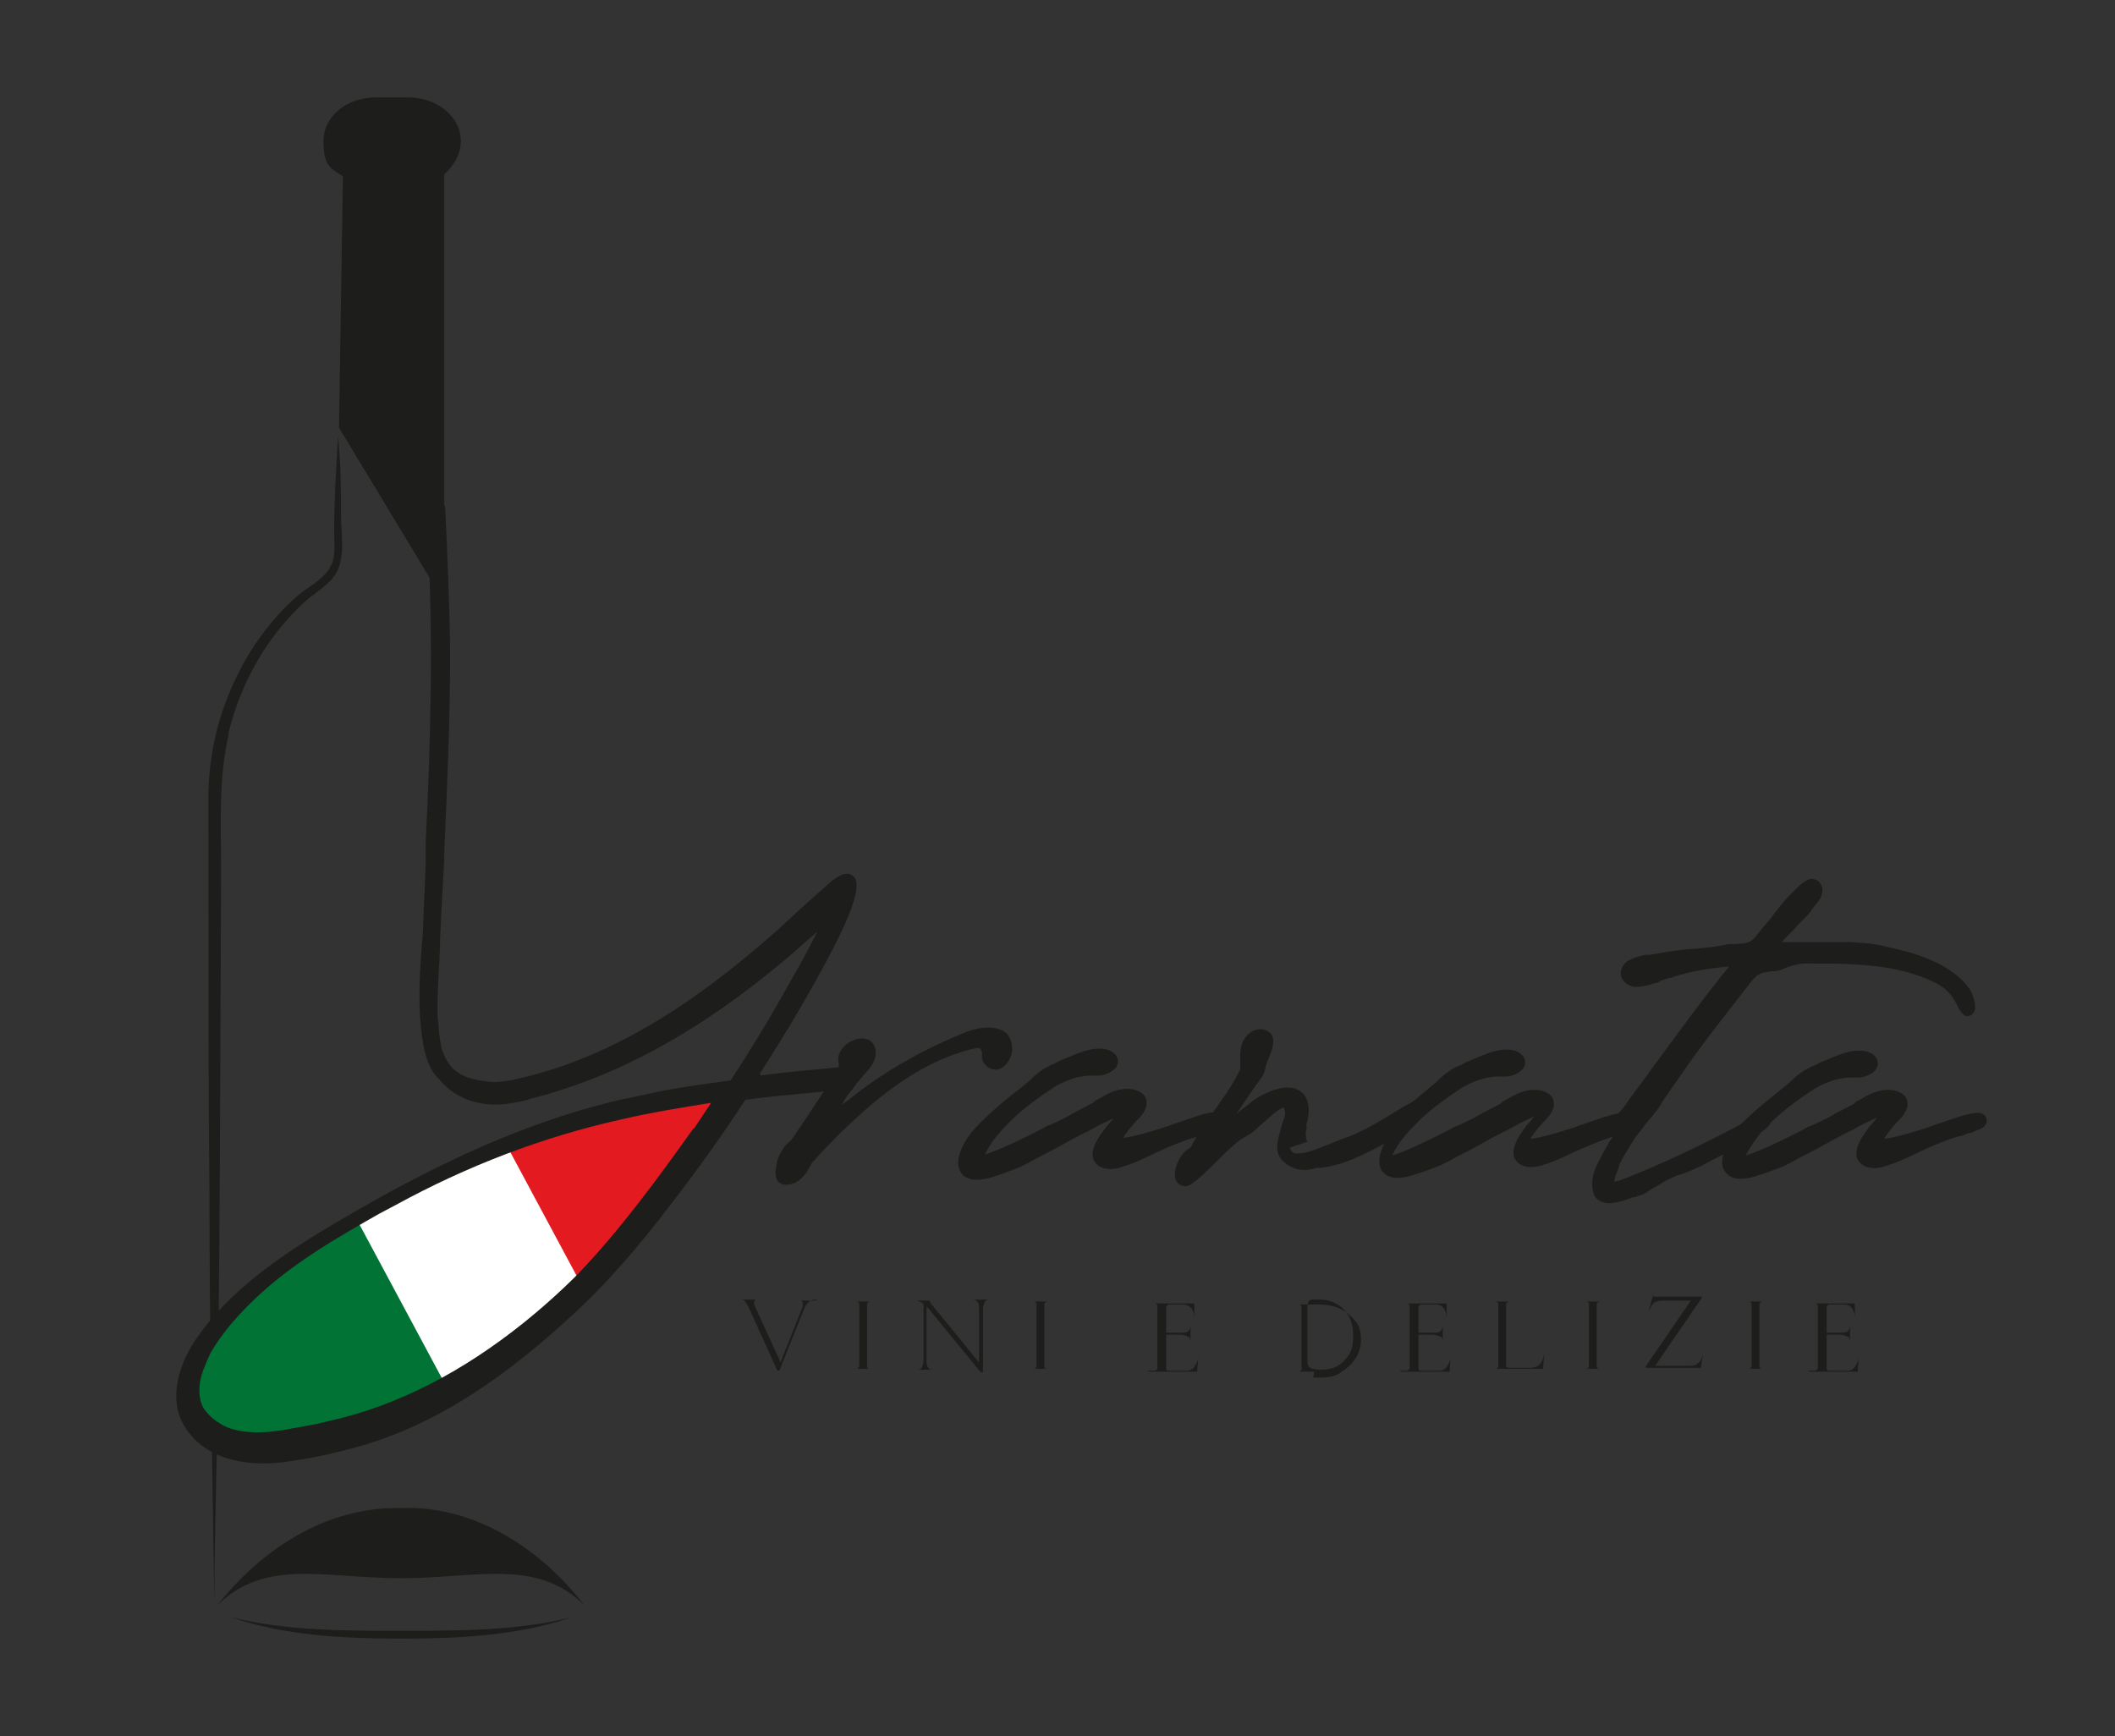 <svg xmlns="http://www.w3.org/2000/svg" xmlns:xlink="http://www.w3.org/1999/xlink" id="Ebene_1" data-name="Ebene 1" viewBox="0 0 217.1 178.2"><rect x="0" y="0" width="217.1" height="178.2" fill="#333333" stroke="none"/><defs><style>      .cls-1 {        clip-path: url(#clippath);      }      .cls-2 {        fill: none;      }      .cls-2, .cls-3, .cls-4, .cls-5, .cls-6 {        stroke-width: 0px;      }      .cls-3 {        fill: #1d1d1b;      }      .cls-4 {        fill: #007335;      }      .cls-5 {        fill: #e31b21;      }      .cls-6 {        fill: #fff;      }    </style><clipPath id="clippath"><path class="cls-2" d="M71.8,115.5c-3.7,5.4-7.6,10.7-12.2,15.3-1.8,1.8-3.8,3.5-5.8,5.2-6,4.8-12.9,8.5-20.5,10.2-1.5.4-3.1.7-4.7.9-1.9.3-4,.4-5.9-.3-.9-.4-1.7-1-2.3-1.8-.5-.8-.6-1.7-.5-2.7.1-1.1.6-2.2,1.2-3.2,1.2-2.2,2.9-4.1,4.8-5.8,3.8-3.6,8.4-6.3,12.9-8.8.4-.2,1.3-.7,1.7-.9,7.5-4.1,15.4-7.2,23.7-9,3.1-.7,6.3-1.3,9.4-1.7-.6.9-1.2,1.8-1.9,2.7Z"></path></clipPath></defs><path class="cls-3" d="M23.4,75.5c1-4.3,3-8.4,6-11.8.7-.8,1.5-1.6,2.3-2.3.8-.6,1.7-1.2,2.4-2,1.5-1.7.9-4.4.9-6.5,0-3,0-5.1-.3-8.1-.2,3.6-.4,6.3-.4,10,0,1.1.2,2.4-.4,3.4-.6,1.1-1.8,1.8-2.8,2.5-1.9,1.5-3.5,3.4-4.9,5.4-2.5,3.8-4.1,8.1-4.6,12.4-.3,2.4-.2,4.7-.2,7.1,0,2.4,0,4.9,0,7.3,0,9.8,0,19.7.1,29.5,0,14.1.3,28.2.5,42.2,0-6,.2-12,.3-18,.3-19.1.3-38.1.4-57.2,0-4.7-.3-9.5.8-14.1Z"></path><g class="cls-1"><g><rect class="cls-6" x="14.3" y="120.8" width="51.6" height="22.2" transform="translate(-60.6 37.7) rotate(-30)"></rect><rect class="cls-4" x="16.1" y="127.3" width="25.8" height="22.2" transform="translate(-61.9 30.1) rotate(-28.2)"></rect><rect class="cls-5" x="54.2" y="107.8" width="22.5" height="22.2" transform="translate(-48.4 45) rotate(-28.2)"></rect></g></g><g><g><path class="cls-3" d="M83.8,133.4s0,0,0,0c-.3,0-.5,0-.7.2-.2.1-.3.3-.5.6l-2.6,6.5s0,0-.1,0-.1,0-.1,0l-2.9-6.4c-.1-.3-.3-.5-.4-.7s-.4-.2-.6-.2,0,0,0,0,0,0,0,0h.5c.2,0,.4,0,.5,0,.2,0,.5,0,.8,0h.5s0,0,0,0,0,0,0,0c-.2,0-.4,0-.6,0-.1,0-.2.2-.2.3s0,.2.1.4l2.7,5.9-.3.4,2.5-6.3c0-.1,0-.2,0-.3,0-.1,0-.2-.2-.3-.1,0-.4,0-.7,0s0,0,0,0,0,0,0,0h.5c.3,0,.5,0,.7,0s.4,0,.6,0h.5s0,0,0,0Z"></path><path class="cls-3" d="M89,140.3c0,.1.1.2.3.2.1,0,.4,0,.7,0s0,0,0,0,0,0,0,0c-.2,0-.4,0-.6,0h-.8s-.8,0-.8,0c-.1,0-.3,0-.6,0s0,0,0,0,0,0,0,0c.3,0,.5,0,.7,0,.1,0,.2-.1.3-.2,0-.1,0-.3,0-.5v-5.5c0-.2,0-.4,0-.5,0-.1-.2-.2-.3-.2-.1,0-.4,0-.7,0s0,0,0,0,0,0,0,0h.6c.3,0,.6,0,.8,0s.5,0,.8,0h.6s0,0,0,0,0,0,0,0c-.3,0-.5,0-.7,0-.1,0-.2.1-.3.2,0,.1,0,.3,0,.5v5.5c0,.2,0,.4,0,.5Z"></path><path class="cls-3" d="M94.8,133.6h.3v5.9c0,.4,0,.7.2.9.1.2.4.2.7.2s0,0,0,0,0,0,0,0c-.2,0-.3,0-.4,0h-.6s-.6,0-.6,0c-.1,0-.3,0-.5,0s0,0,0,0,0,0,0,0c.3,0,.6,0,.7-.2.1-.2.2-.4.2-.9v-5.9ZM100.7,140.9s0,0,0,0l-5.4-6.6c-.3-.3-.5-.5-.7-.6-.2-.1-.4-.2-.6-.2s0,0,0,0,0,0,0,0h.4c0,0,.2,0,.4,0s.2,0,.3,0c0,0,.2,0,.2,0s.1,0,.1,0c0,0,0,0,.1.2,0,.1.2.3.3.4l4.9,6v.9c0,0,0,0,0,0ZM100.8,140.9l-.3-.4v-6c0-.4,0-.7-.2-.9-.1-.2-.4-.2-.7-.2s0,0,0,0,0,0,0,0h.5c.2,0,.4,0,.6,0s.3,0,.6,0h.5s0,0,0,0,0,0,0,0c-.3,0-.6,0-.7.2-.1.2-.2.5-.2.9v6.3Z"></path><path class="cls-3" d="M107.2,140.3c0,.1.1.2.3.2s.4,0,.7,0,0,0,0,0,0,0,0,0c-.2,0-.4,0-.6,0h-.8s-.8,0-.8,0c-.1,0-.3,0-.6,0s0,0,0,0,0,0,0,0c.3,0,.5,0,.7,0s.2-.1.3-.2c0-.1,0-.3,0-.5v-5.5c0-.2,0-.4,0-.5,0-.1-.2-.2-.3-.2s-.4,0-.7,0,0,0,0,0,0,0,0,0h.6c.3,0,.6,0,.8,0s.5,0,.8,0h.6s0,0,0,0,0,0,0,0c-.3,0-.5,0-.7,0-.1,0-.2.1-.3.2,0,.1,0,.3,0,.5v5.5c0,.2,0,.4,0,.5Z"></path><path class="cls-3" d="M117.8,140.7s0,0,0,0c.3,0,.5,0,.7,0s.2-.1.3-.2c0-.1,0-.3,0-.5v-5.5c0-.2,0-.4,0-.5,0-.1-.2-.2-.3-.2s-.4,0-.7,0,0,0,0,0,0,0,0,0h4.7c0,0,.1,0,.1.1v1.4s0,0,0,0,0,0,0,0c0-.4-.1-.7-.3-1-.2-.2-.5-.4-.8-.4h-.8c-.3,0-.5,0-.7,0-.1,0-.2.1-.3.2,0,.1,0,.3,0,.5v5.4c0,.2,0,.4,0,.5,0,.1.1.2.3.2.1,0,.4,0,.7,0h1.1c.3,0,.6-.1.8-.4.2-.3.4-.6.4-1.1,0,0,0,0,0,0,0,0,0,0,0,0,0,.5-.1,1-.1,1.5s0,.1,0,.1,0,0-.1,0h-4.9s0,0,0,0ZM121.9,137.2c-.2-.1-.4-.2-.8-.2h-1.8v-.2h1.9c.4,0,.6,0,.8-.2.1-.1.2-.3.2-.6s0,0,0,0,0,0,0,0v.9c0,.2,0,.4,0,.5v.6s0,0,0,0,0,0,0,0c0-.4,0-.6-.2-.8Z"></path><path class="cls-3" d="M134.9,140.8c-.1,0-.2,0-.4,0-.2,0-.3,0-.5,0h-.8c-.1,0-.3,0-.6,0s0,0,0,0,0,0,0,0c.3,0,.5,0,.7,0s.2-.1.3-.2c0-.1,0-.3,0-.5v-5.5c0-.2,0-.4,0-.5,0-.1-.2-.2-.3-.2-.1,0-.4,0-.7,0s0,0,0,0,0,0,0,0h.6c.3,0,.6,0,.8,0,.3,0,.6,0,.8,0,.3,0,.6,0,.7,0,.8,0,1.6.2,2.2.5.6.3,1.1.8,1.5,1.3.4.5.5,1.2.5,1.8s-.2,1.5-.6,2c-.4.6-.9,1-1.5,1.4s-1.3.5-2,.5-.5,0-.8,0ZM137.3,140.2c.5-.3.9-.7,1.2-1.2.3-.5.4-1.2.4-1.9s-.1-1.3-.4-1.9c-.3-.6-.7-1-1.2-1.3-.5-.3-1.1-.5-1.8-.5s-.6,0-.8,0c-.2,0-.3.1-.4.2,0,.1-.1.3-.1.6v5.4c0,.2,0,.4.1.6,0,.1.2.2.4.3.2,0,.4.1.8.1.7,0,1.3-.1,1.8-.4Z"></path><path class="cls-3" d="M143.7,140.7s0,0,0,0c.3,0,.5,0,.7,0,.1,0,.2-.1.3-.2,0-.1,0-.3,0-.5v-5.5c0-.2,0-.4,0-.5,0-.1-.2-.2-.3-.2-.1,0-.4,0-.7,0s0,0,0,0,0,0,0,0h4.7c0,0,.1,0,.1.1v1.4s0,0,0,0,0,0,0,0c0-.4-.1-.7-.3-1s-.5-.4-.8-.4h-.8c-.3,0-.5,0-.7,0-.1,0-.2.1-.3.2,0,.1,0,.3,0,.5v5.4c0,.2,0,.4,0,.5,0,.1.1.2.3.2.1,0,.4,0,.7,0h1.1c.3,0,.6-.1.8-.4.2-.3.4-.6.4-1.1,0,0,0,0,0,0,0,0,0,0,0,0,0,.5-.1,1-.1,1.5s0,.1,0,.1,0,0-.1,0h-4.9s0,0,0,0ZM147.8,137.2c-.2-.1-.4-.2-.8-.2h-1.8v-.2h1.9c.4,0,.6,0,.8-.2.1-.1.2-.3.2-.6s0,0,0,0,0,0,0,0v.9c0,.2,0,.4,0,.5v.6s0,0,0,0,0,0,0,0c0-.4,0-.6-.2-.8Z"></path><path class="cls-3" d="M154.6,140.2c0,.1.1.2.3.2.1,0,.4,0,.7,0h1.5c.8,0,1.3-.5,1.4-1.5,0,0,0,0,0,0,0,0,0,0,0,0,0,.6-.1,1.1-.1,1.5s0,.1,0,.1c0,0,0,0-.1,0h-5.5s0,0,0,0,0,0,0,0c.3,0,.5,0,.7,0s.2-.1.3-.2c0-.1,0-.3,0-.5v-5.5c0-.2,0-.4,0-.5,0-.1-.2-.2-.3-.2s-.4,0-.7,0,0,0,0,0,0,0,0,0h.6c.3,0,.6,0,.8,0s.5,0,.8,0h.6s0,0,0,0,0,0,0,0c-.3,0-.5,0-.7,0-.1,0-.2.1-.3.2,0,.1,0,.3,0,.5v5.5c0,.2,0,.4,0,.5Z"></path><path class="cls-3" d="M163.9,140.3c0,.1.1.2.3.2s.4,0,.7,0,0,0,0,0,0,0,0,0c-.2,0-.4,0-.6,0h-.8s-.8,0-.8,0c-.1,0-.3,0-.6,0s0,0,0,0,0,0,0,0c.3,0,.5,0,.7,0s.2-.1.3-.2c0-.1,0-.3,0-.5v-5.5c0-.2,0-.4,0-.5,0-.1-.2-.2-.3-.2s-.4,0-.7,0,0,0,0,0,0,0,0,0h.6c.3,0,.6,0,.8,0s.5,0,.8,0h.6s0,0,0,0,0,0,0,0c-.3,0-.5,0-.7,0-.1,0-.2.1-.3.2,0,.1,0,.3,0,.5v5.5c0,.2,0,.4,0,.5Z"></path><path class="cls-3" d="M173.9,133.5s0,0,0,0c-1.6,0-2.6,0-3.1,0-.5,0-.9.1-1.1.3-.2.2-.3.5-.5.9,0,0,0,0,0,0s0,0,0,0c0,0,0,0,0,0l.5-1.8s0,0,0,0c0,0,.1,0,0,0,0,0,0,0,0,0,0,0,0,.2.1.2,0,0,.3,0,.6,0h4.3s0,0,0,0c0,0,0,0,0,.1l-4.8,7h0c0,0,0,0,0,0h3.2c.6,0,1,0,1.2-.3.3-.2.4-.5.5-1,0,0,0,0,0,0s0,0,0,0l-.2,1.5s0,0,0,0c0,0,0,0,0,0-1.2,0-3.1,0-5.7,0s0,0,0,0c0,0,0,0,0-.1l4.8-7h0Z"></path><path class="cls-3" d="M180.6,140.3c0,.1.1.2.3.2s.4,0,.7,0,0,0,0,0,0,0,0,0c-.2,0-.4,0-.6,0h-.8s-.8,0-.8,0c-.1,0-.3,0-.6,0s0,0,0,0,0,0,0,0c.3,0,.5,0,.7,0s.2-.1.3-.2c0-.1,0-.3,0-.5v-5.5c0-.2,0-.4,0-.5,0-.1-.2-.2-.3-.2s-.4,0-.7,0,0,0,0,0,0,0,0,0h.6c.3,0,.6,0,.8,0s.5,0,.8,0h.6s0,0,0,0,0,0,0,0c-.3,0-.5,0-.7,0-.1,0-.2.1-.3.2,0,.1,0,.3,0,.5v5.5c0,.2,0,.4,0,.5Z"></path><path class="cls-3" d="M185.6,140.7s0,0,0,0c.3,0,.5,0,.7,0,.1,0,.2-.1.3-.2,0-.1,0-.3,0-.5v-5.5c0-.2,0-.4,0-.5,0-.1-.2-.2-.3-.2-.1,0-.4,0-.7,0s0,0,0,0,0,0,0,0h4.7c0,0,.1,0,.1.1v1.4s0,0,0,0,0,0,0,0c0-.4-.1-.7-.3-1s-.5-.4-.8-.4h-.8c-.3,0-.5,0-.7,0-.1,0-.2.1-.3.2,0,.1,0,.3,0,.5v5.4c0,.2,0,.4,0,.5,0,.1.1.2.3.2.1,0,.4,0,.7,0h1.1c.3,0,.6-.1.8-.4.2-.3.4-.6.4-1.1,0,0,0,0,0,0,0,0,0,0,0,0,0,.5-.1,1-.1,1.5s0,.1,0,.1,0,0-.1,0h-4.9s0,0,0,0ZM189.6,137.2c-.2-.1-.4-.2-.8-.2h-1.8v-.2h1.9c.4,0,.6,0,.8-.2.1-.1.2-.3.2-.6s0,0,0,0,0,0,0,0v.9c0,.2,0,.4,0,.5v.6s0,0,0,0,0,0,0,0c0-.4,0-.6-.2-.8Z"></path></g><g><g><path class="cls-3" d="M23.7,166c5.5,1.9,11.7,2.2,17.5,2.2,5.8,0,12-.3,17.5-2.2-5.6,1.4-11.7,1.4-17.5,1.4-5.8,0-11.9,0-17.5-1.4Z"></path><path class="cls-3" d="M41.2,162c7.7,0,13.9-2.1,18.8,2.8-4.3-5.6-11.1-10.3-18.8-10-7.9-.2-14.6,4.5-18.9,10,4.9-4.9,11.1-2.8,18.8-2.8Z"></path><path class="cls-3" d="M35.2,18.1l-.4,25.8,10.8,17.9V17.9c.9-.8,1.7-2,1.7-3.4,0-2.6-2.5-4.5-5.4-4.5h-3.3c-3,0-5.4,1.9-5.4,4.5s.8,2.8,2,3.6Z"></path></g><g><g><path class="cls-3" d="M100.8,108c0,.1,0,.3,0,.5,0,0,0,.2,0,.2.3.9,1,1.1,1.5,1.1.8-.1,1.5-1,1.6-2,0-1.1-.4-1.6-.8-1.9-1.2-.8-3.2-.3-4.1.1-4.4,1.8-8.3,4-11.9,6.9l-.4.3c0,0-.2.1-.3.2.3-.6.7-1.1,1.1-1.6.1-.1.2-.3.3-.4.1-.2.2-.3.4-.5.1-.2.3-.3.4-.5.6-.6,1.2-1.3,1.3-2.2,0-3-4.4-1.3-3.8,1,0,.2,0,.4,0,.6,0,0,0,0,0,0,0,0,0,0,0,.2-.1,0-.3.2-.5.4,0,0,0,0,0,0-1.1,1.8-2.3,3.5-3.4,5.2-.3.4-.6.9-.9,1.3,0,.1-.2.2-.3.3-.1.1-.3.3-.4.4,0,0,0,0,0,0-.3.4-.5.8-.7,1.2,0,0,0,0,0,0-.2.5-.2,1-.3,1.4,0,0,0,.1,0,.2,0,0,0,0,0,0,0,.9.5,1.1.8,1.2.1,0,.3,0,.4,0,.7,0,1.4-.5,1.7-.9.3-.3.4-.6.6-.9.1-.2.2-.4.4-.6.3-.3.6-.7.9-1,.9-.9,1.8-1.9,2.7-2.7,0,0,0,0,0,0,4.6-4.4,8.7-6.9,13-7.9.2,0,.4,0,.5,0Z"></path><path class="cls-3" d="M134.2,117.2c-.2-.4-.2-.9-.1-1.3s0-.2,0-.2c0-.2,0-.4.1-.6.3-1.4.1-2.4-.6-3-.5-.4-1.5-.8-3.4,0-.7.3-1.4.7-2.1,1.3-.4.3-.8.6-1.2,1,.9-1.4,1.7-2.6,2.6-3.8.2-.3.3-.6.4-1,0,0,0,0,0,0,0-.2.2-.6.3-.9.4-1,.9-2.2,0-2.8,0,0,0,0,0,0-.7-.5-1.7-.2-2.2.4-.7.7-.7,1.7-.7,2.5,0,.4,0,.7,0,1-.6,1.2-1.3,2.3-2.1,3.4-.2.3-.4.6-.7,1,0,0-.2,0-.2,0-.8.1-2.1.6-3.6,1.1-1.6.6-4.3,1.4-5.4,1.5.2-.4.6-.9,1.3-1.7.2-.2.3-.3.4-.4,1-1.1.7-1.9.5-2.2-.6-.8-2-.9-3.1-.5-.7.2-1.2.6-1.8.9-.1,0-.3.2-.4.3-.9.5-1.8.9-2.6,1.4-.6.3-1.2.6-1.9.9-.1,0-.3.1-.8.4-3.5,1.8-5.1,2.4-5.8,2.6.7-1.5,1.9-2.7,2.9-3.7,1.3-1.2,2.8-2.3,4.2-3.2.8-.5,1.6-.8,2.3-1,.5-.1,1-.2,1.5-.2.2,0,.5,0,.8,0,.5,0,1.4-.3,1.8-.9.2-.3.2-.8,0-1.1,0,0,0,0,0,0-.6-.9-1.9-.8-2.5-.7-1.1.2-2.1.7-3.1,1.1-.3.1-.6.3-.8.4-1.1.4-1.9,1.1-2.6,1.8-.2.2-.4.3-.6.5-1.7,1.3-3.4,2.7-4.9,4.3-1,1.1-2.3,3.2-1.5,4.5.5.8,1.5,1,3,.6,0,0,0,0,0,0,1-.3,2.1-.7,3.1-1.1,0,0,0,0,0,0,.6-.3,1.2-.6,1.7-.9.2-.1.4-.2.6-.3,1.4-.7,2.7-1.5,4.1-2.2.7-.3,1.3-.7,1.9-1,.4-.2.9-.4,1.3-.6-.2.2-.3.4-.5.6-.3.3-.5.6-.7.9h0c-.6.8-1.1,1.8-.9,2.6,0,0,0,0,0,0,.3.9,1.3,1.3,2.6,1,0,0,0,0,0,0,1.4-.4,2.7-1,3.9-1.6,1.3-.6,2.7-1.2,4.1-1.6,0,0,0,0,0,0,0,0,0,0,0,0-.1.3-.3.5-.4.7,0,.2-.2.3-.2.4,0,0,0,0,0,0-1,.5-1.6,1.8-1.6,2.8,0,.5.2.8.5,1,.2.1.6.3,1.1,0h0c.9-.6,1.8-1.5,2.7-2.4.8-.8,1.6-1.6,2.4-2.2.2-.1.3-.2.5-.3.3-.2.6-.3.9-.6.3-.2.5-.5.8-.7.6-.5,1.8-1.7,2.3-1.7,0,.1.2.5.1.7,0,0,0,0,0,0,0,.3-.2.6-.3,1-.2.8-.5,1.6-.5,2.5,0,.5.3,1.4,1.7,2,.8.3,1.6.2,2.3,0s.1,0,.2,0c2.5-.2,4.7-1.4,6.8-2.5-.5.9-.7,2-.3,2.7.5.8,1.5,1,3,.6,0,0,0,0,0,0,1-.3,2.1-.7,3.1-1.1,0,0,0,0,0,0,.6-.3,1.2-.6,1.7-.9.2-.1.4-.2.6-.3,1.4-.7,2.7-1.5,4.1-2.2.7-.3,1.3-.7,1.9-1,.4-.2.9-.4,1.3-.6-.2.2-.3.4-.5.6-.3.3-.5.6-.7.9h0c-.6.8-1.1,1.8-.9,2.6,0,0,0,0,0,0,.3.9,1.3,1.3,2.6,1,0,0,0,0,0,0,1.4-.4,2.7-1,3.9-1.6,1.2-.5,2.3-1,3.6-1.4,0,.2-.2.3-.3.5-.5.9-1.1,1.9-1.5,2.9-.3.8-.4,1.9,0,2.7.2.3.7.7,1.4.7s0,0,0,0c.8,0,1.8-.3,2.5-.6.1,0,.3,0,.4-.1.4-.1.7-.2,1-.4,0,0,0,0,0,0,.3-.2.6-.4,1-.6.5-.3.9-.6,1.4-.8.4-.2.8-.4,1.3-.5.6-.2,1.2-.5,1.9-.8.7-.4,1.5-.8,2.3-1.2-.2.6-.2,1.3.2,1.8.5.7,1.5.9,2.9.5,0,0,0,0,0,0,1-.3,2.1-.7,3.1-1.1,0,0,0,0,0,0,.6-.3,1.2-.6,1.7-.9.2-.1.4-.2.6-.3,1.4-.7,2.7-1.5,4.1-2.2.7-.3,1.3-.7,1.9-1,.4-.2.9-.4,1.3-.6-.2.2-.3.4-.5.6-.3.3-.5.6-.7.9h0c-.6.8-1.1,1.8-.9,2.6,0,0,0,0,0,0,.3.9,1.3,1.3,2.6,1,0,0,0,0,0,0,1.4-.4,2.7-1,3.9-1.6,1.3-.6,2.7-1.2,4.1-1.6,0,0,0,0,0,0,.3,0,.6-.2.9-.3.3,0,.6-.2.9-.3.3-.1,1.1-.4.9-1.2-.2-.7-1.1-.6-1.5-.5-.8.1-2.1.6-3.6,1.1-1.6.6-4.3,1.4-5.4,1.5.2-.4.6-.9,1.3-1.7.2-.2.3-.3.4-.4,1-1.1.7-1.9.5-2.2-.6-.8-2-.9-3.1-.5-.7.2-1.2.6-1.8.9-.1,0-.3.2-.4.3-.9.5-1.8.9-2.6,1.4-.6.3-1.2.6-1.9.9-.1,0-.3.1-.8.4-3.5,1.8-5.1,2.4-5.8,2.6.4-.8.9-1.5,1.6-2.4.5-.3.7-.6.9-.8,0,0,0-.2.1-.2,0,0,0,0,0,0,0,0,.2-.2.2-.2,1.3-1.2,2.8-2.3,4.2-3.2.8-.5,1.6-.8,2.3-1,.5-.1,1-.2,1.5-.2.2,0,.5,0,.8,0,.5,0,1.4-.3,1.8-.9.2-.3.2-.8,0-1.1,0,0,0,0,0,0-.6-.9-1.9-.8-2.5-.7-1.1.2-2.1.7-3.1,1.1-.3.1-.6.3-.8.4-1.1.4-1.9,1.1-2.6,1.8-.2.2-.4.3-.6.5-1.4,1.1-2.9,2.3-4.3,3.7-3.4,1.8-7.8,4-12.5,5.8-.2,0-.4.1-.5.1,0-.4.4-1.2.5-1.6,0-.1,0-.2.1-.3.5-1,1.1-1.9,1.6-2.7.3-.4.7-.8,1-1.3.6-.7,1.3-1.5,1.8-2.4,1.1-1.6,2.2-3.2,3.5-5,1.6-2.2,3.3-4.3,4.9-6.4l.7-.9c.3-.3.5-.6.8-.7.3-.2.7-.2,1.2-.3h.2s0,0,0,0c.5,0,1-.2,1.4-.4.6-.2,1.3-.4,1.9-.4,0,0,0,0,0,0,4.8,0,9.4,0,13.4,2,1.2.6,1.8,1.4,2.4,2.7,0,0,0,0,0,0,.5.8.9.8,1.2.6.8-.4.3-1.7.2-2-.2-.6-.6-1.1-1.1-1.6-2.2-2.1-5.3-2.9-8.1-3.5-1.1-.3-2.2-.3-3.3-.4-.3,0-.6,0-.8,0-.2,0-.5,0-.7,0-.3,0-.7,0-1.1,0-1,0-2.1,0-3.1,0-.5,0-.9,0-1.4,0,.5-.6,1.1-1.1,1.6-1.7.1-.1.3-.3.4-.4.4-.4.7-.7,1-1.1,0,0,.1-.2.2-.3.4-.5.8-.9.9-1.4.2-.5,0-1-.3-1.3-.3-.3-.9-.4-1.3-.1-.4.2-.8.6-1,.8,0,0-.2.2-.2.2-.2.2-.4.4-.6.6-.6.6-1,1.2-1.5,1.8-.2.3-.5.7-.8,1-.2.2-.3.4-.5.6-.5.6-.9,1.3-1.6,1.4,0,0,0,0,0,0h0c-.3,0-.7.1-1.1.1-.4,0-.8,0-1.1.1-1,.2-2,.3-3.1.4-.6,0-1.3.1-2,.2-.9.1-1.7.3-2.5.4,0,0,0,0,0,0-.1,0-.3,0-.4,0-.6.1-1.4.3-2,.7-.5.4-.7.9-.6,1.5.2.6.7,1,1.4,1.1.8,0,1.5-.2,2.1-.4.2,0,.4-.1.5-.2,0,0,0,0,0,0,.3-.1.6-.2.9-.3.1,0,.3,0,.4-.1,0,0,0,0,0,0,1.8-.6,3.7-.9,5.8-1.1-2.7,3.3-5.3,6.9-7.8,10.3-.8,1.1-1.6,2.2-2.5,3.4,0,0,0,0,0,0-.3.5-.7,1-1.1,1.4h0c-.8.1-2.1.6-3.6,1.1-1.6.6-4.3,1.4-5.4,1.5.2-.4.6-.9,1.3-1.7.2-.2.3-.3.4-.4,1-1.1.7-1.9.5-2.2-.6-.8-2-.9-3.1-.5-.7.2-1.2.6-1.8.9-.1,0-.3.2-.4.3-.9.5-1.8.9-2.6,1.4-.6.3-1.2.6-1.9.9-.1,0-.3.1-.8.4-3.5,1.8-5.1,2.4-5.8,2.6.7-1.5,1.9-2.7,2.9-3.7,1.3-1.2,2.8-2.3,4.2-3.2.8-.5,1.6-.8,2.3-1,.5-.1,1-.2,1.5-.2.2,0,.5,0,.8,0,.5,0,1.4-.3,1.8-.9.2-.3.2-.8,0-1.1,0,0,0,0,0,0-.6-.9-1.9-.8-2.5-.7-1.1.2-2.1.7-3.1,1.1-.3.1-.6.3-.8.4-1.1.4-1.9,1.1-2.6,1.8l-.6.5c-.6.5-1.2,1-1.8,1.5-.8.4-1.6.9-2.4,1.4-1.5.9-3.2,1.9-4.8,2.4,0,0,0,0,0,0-.5.2-1,.4-1.5.6-1,.4-2,.8-2.8.9-.1,0-.3,0-.5,0-.3,0-.5-.3-.6-.6h0Z"></path></g><path class="cls-3" d="M78,110.2c2.7-4.2,5.2-8.4,7.5-12.8.7-1.4,3-5.8,2.3-7.2-.9-1.4-2.6.4-3.4,1.1-1.5,1.3-2.9,2.6-4.3,3.9-7.6,6.8-16.3,13-26.4,15.4-1.2.3-2.5.6-3.8.4-2.5-.3-3.9-1.1-4.6-3.5,0,0,0,0,0-.1-.2-.7-.3-2.1-.4-3.6,0-1.7.1-3.5.2-5.1.1-3.5.3-7,.5-10.4,0-.3,0-.6,0-.8,0,0,0,0,0,0h0c.3-6.7.6-13.4.6-20.2,0-4-.3-11.1-.5-15.1,0-1.3-1.9,1.7-1.8,3,.6,10.4.3,20.9-.2,31.3,0,.5,0,1.3,0,2.1-.1,2.4-.2,4.8-.3,7.2-.3,3.7-.6,7.4,0,11.1.2,1.3.6,2.9,1.7,3.9,1.7,2.1,4.5,3,7.6,2.4.6-.1,1.2-.2,1.7-.4,10.4-2.6,19.6-8.5,27.6-15.5.6-.6,1.3-1.1,1.9-1.7-1.2,2.5-2.7,5-4.1,7.5-1.5,2.6-3.1,5.2-4.8,7.8-2.2.3-4.4.6-6.6,1-1.6.3-3.2.7-4.8,1-10.2,2.4-19.6,7-28.6,12.3-5.5,3.2-11.6,7.2-15.1,12.6-1.7,2.6-2.7,6.3-.7,9,2.3,3.3,6.8,3.8,10.5,3.2,2.9-.4,5.9-1.1,8.7-2,7.6-2.5,14.1-7.3,19.9-12.6,3.9-3.5,7.3-7.5,10.5-11.7,2.7-3.5,5.3-7.1,7.7-10.8,2.1-.3,4.3-.5,6.4-.7,1.3-.1,2.6-.3,3.8-.4,0,0-.1-2.3-.1-2.3-2.8.3-5.7.5-8.5.9ZM85.3,90.9s0,0,0,0c0,0,0,0,0,0ZM71.2,115.8c-3.7,5.2-7.5,10.4-11.9,15-1.8,1.8-3.7,3.5-5.7,5.1-5.9,4.7-12.6,8.4-20,10-1.5.4-3,.6-4.6.9-1.9.3-3.9.4-5.7-.3-.9-.4-1.7-1-2.3-1.8-.5-.7-.6-1.7-.5-2.6.1-1,.6-2.1,1.1-3.2,1.2-2.1,2.9-4,4.7-5.7,3.7-3.5,8.2-6.1,12.6-8.6.4-.2,1.3-.7,1.7-.9,7.3-4,15.1-7,23.2-8.8,3-.7,6.1-1.2,9.2-1.7-.6.9-1.2,1.8-1.8,2.7Z"></path></g></g></g></svg>